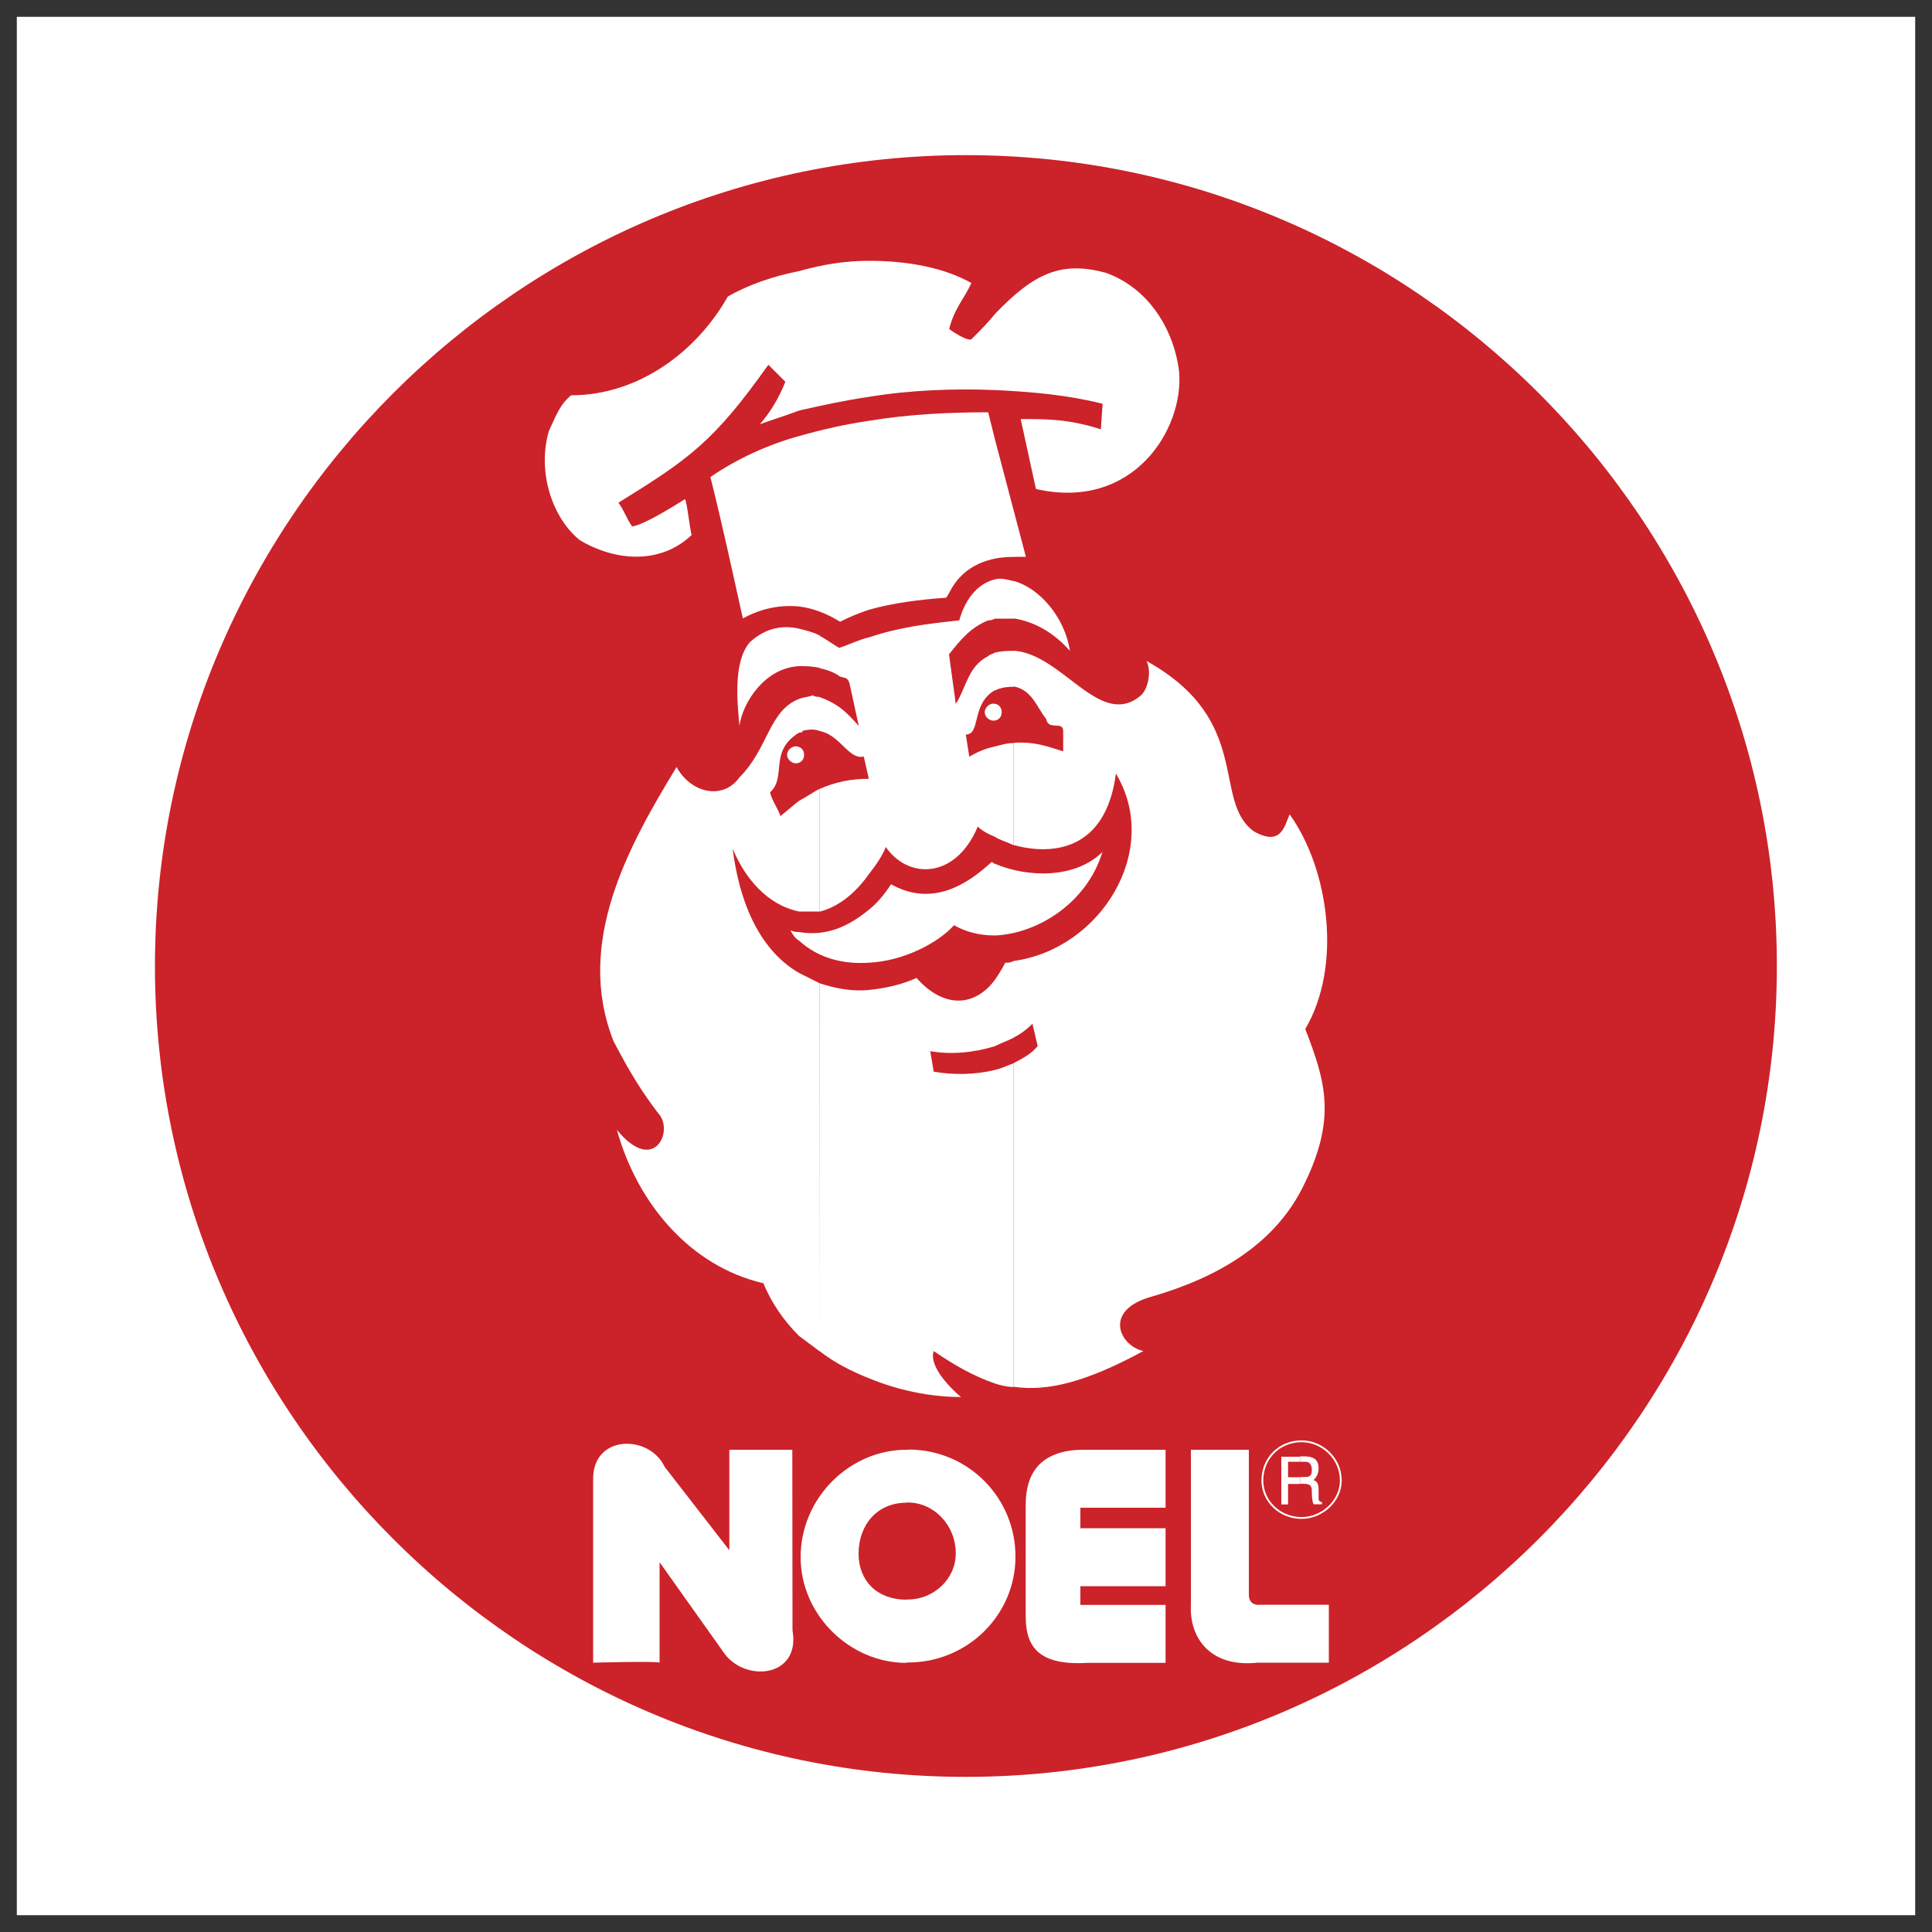 <?xml version="1.0" encoding="utf-8"?>
<!-- Generator: Adobe Illustrator 23.0.1, SVG Export Plug-In . SVG Version: 6.00 Build 0)  -->
<svg version="1.1" id="Layer_1" xmlns="http://www.w3.org/2000/svg" xmlns:xlink="http://www.w3.org/1999/xlink" x="0px" y="0px"
	 viewBox="0 0 1000 1000" style="enable-background:new 0 0 1000 1000;" xml:space="preserve">
<rect x="0" y="0" width="1000" height="1000" fill="#333333" stroke="none"/>
<style type="text/css">
	.st0{fill-rule:evenodd;clip-rule:evenodd;fill:#FFFFFF;}
	.st1{fill-rule:evenodd;clip-rule:evenodd;fill:#CC2229;}
	.st2{fill:none;stroke:#FFFFFF;stroke-width:0.943;stroke-miterlimit:2.613;}
</style>
<g>
	<path class="st0" d="M8.7,8.7h982.6v982.6H8.7V8.7z"/>
	<path class="st0" d="M500,948c247.8,0,448-200.2,448-448c0-247.8-200.2-448-448-448C252.2,52,52,252.2,52,500
		C52,747.8,252.2,948,500,948z"/>
	<path class="st1" d="M500,80.3C731,80.3,919.7,269,919.7,500c0,231-188.7,419.7-419.8,419.7C269,919.8,80.2,731,80.2,500
		C80.3,269,269,80.3,500,80.3L500,80.3z"/>
	<path class="st0" d="M651.7,830.7c-0.9,0-5.3,0-5.3-5.3v-75h-30v80.2c-0.9,16.8,9.7,32.6,34.4,30h37v-30H651.7L651.7,830.7z
		 M470,750.4h-0.9v27.3h0.9c13.2,0,24.7,11.5,24.7,26.4c0,13.2-11.5,23.8-24.7,23.8h-0.9v32.6h0.9c30.9,0,55.6-24.7,55.6-54.7
		c0.1-30.6-24.5-55.4-55.1-55.5C470.3,750.4,470.2,750.4,470,750.4z M469.1,750.4c-29.1,0-54.7,24.7-54.7,55.6
		c0,30,25.6,54.7,54.7,54.7V828c-15,0-24.7-9.7-24.7-23.8c0-15,9.7-26.4,24.7-26.4V750.4z M530.9,780.4V836
		c0,13.2,3.5,26.4,31.8,24.7h40.6v-30h-44.1V821h44.1v-30h-44.1v-10.6h44.1v-30h-44.1C530.9,751.3,530.9,772.5,530.9,780.4
		L530.9,780.4z M410.1,750.4h-32.6v52l-33.5-43.2c-7.9-16.8-37-16.8-37,6.2v95.2c0,0,33.5-0.9,34.4,0v-52l32.6,45.9
		c10.6,16.8,40.6,14.1,36.2-10.6L410.1,750.4L410.1,750.4z"/>
	<path class="st2" d="M673.7,785.7c10.6,0,20.3-8.8,20.3-19.4c0-11.5-9.7-20.3-20.3-20.3c-11.5,0-20.3,8.8-20.3,20.3
		C653.4,776.9,662.3,785.7,673.7,785.7"/>
	<path class="st0" d="M672.8,756.6h2.7c0.9,0,3.5,0,3.5,4.4c0,3.5-1.8,3.5-4.4,3.5h-1.8v3.5h1.8c4.4,0,4.4,1.8,4.4,4.4
		c0,0.9,0,4.4,0.9,6.2h4.4v-0.9c-1.8-0.9-1.8-0.9-1.8-2.7v-4.4c0-3.5-1.8-4.4-2.7-4.4c0.9-0.9,2.7-2.7,2.7-6.2
		c0-5.3-3.5-6.2-7.9-6.2h-1.8L672.8,756.6L672.8,756.6L672.8,756.6z M666.7,756.6h6.2V754h-9.7v24.7h3.5v-10.6h6.2v-3.5h-6.2V756.6z
		 M667.5,421.5c-2.7,6.2-4.4,16.8-18.5,8.8c-22-15.9,0-57.3-55.6-88.2c2.7,5.3,0.9,14.1-2.6,17.6c-21.2,18.5-40.6-21.2-66.1-22.9
		v18.5c9.7,1.8,12.3,11.5,16.8,16.8c0.9,6.2,8.8,0.9,8.8,6.2v10.6c-6.2-1.8-14.1-5.3-25.6-4.4v52.9c19.4,5.3,47.6,3.5,52.9-37
		c23.8,39.7-7.9,90.8-52.9,97V537c3.6-1.8,6.8-4.2,9.7-7.1l2.7,11.5c-2.7,3.5-7.1,6.2-12.3,8.8v167.6c17.6,2.6,37.9-2.7,67-18.5
		c-12.3-2.7-21.2-21.2,4.4-28.2c33.5-9.7,62.6-26.5,77.6-55.6c18.5-36.2,12.3-55.6,1.8-82.9C694.9,500,687.8,449.7,667.5,421.5
		L667.5,421.5z M524.7,320.1c11.5,1.8,21.2,7.9,29.1,16.8c-2.7-17.6-15.9-32.6-29.1-36.2V320.1z M524.7,336.9c-3.5,0-6.2,0-9.7,0.9
		c-1.8,0.9-2.7,0.9-3.5,1.8c-10.6,5.3-11.5,16.8-16.8,24.7l-3.5-25.6c6.2-7.9,11.5-14.1,20.3-17.6c0.9,0,1.8,0,3.5-0.9h9.7v-19.4
		c-3.5-0.9-7.1-1.8-9.7-0.9c-7.9,1.8-15,8.8-18.5,21.2c-16.8,1.8-30.9,3.5-46.7,8.8c-4.4,0.9-9.7,3.5-15,5.3c0,0.9-4.4-2.6-10.6-6.2
		v16.8c3.5,0.9,7.1,1.8,10.6,4.4c2.6,0.9,4.4,0,5.3,5.3l4.4,20.3c-6.2-7.1-10.6-11.5-20.3-15v17.6c10.6,1.8,15,15,22.9,13.2
		l2.6,11.5c-9.7,0-17.6,1.8-25.6,5.3v63.5c10.6-2.6,19.4-10.6,25.6-19.4c3.5-4.4,7.1-9.7,8.8-14.1c11.5,16.8,36.2,16.8,47.6-10.6
		c1.8,1.8,4.4,3.5,8.8,5.3c2.7,1.8,6.2,2.6,9.7,4.4v-52.9c-3.5,0-6.2,0.9-9.7,1.8c-4.4,0.9-8.8,2.6-13.2,5.3l-1.8-11.5
		c7.9,0,2.7-15.9,15-22.9c0.9,0,1.8-0.9,2.7-0.9c2.6-0.9,5.3-0.9,7.1-0.9L524.7,336.9L524.7,336.9L524.7,336.9z M424.2,699.3
		c7.9,6.2,16.8,10.6,25.6,14.1c15,6.2,31.7,9.7,47.6,9.7c-5.3-4.4-16.8-15.9-14.1-23.8c11.5,7.9,21.2,13.2,31.7,16.8
		c2.7,0.9,6.2,1.8,9.7,1.8V550.3c-2.6,0.9-6.2,2.7-9.7,3.5c-10.6,2.6-22,2.6-31.7,0.9l-1.8-10.6c10.6,1.8,22,0.9,33.5-2.6
		c3.5-1.8,6.2-2.6,9.7-4.4v-39.7c-1.8,0.9-2.6,0.9-4.4,0.9c-1.8,3.5-3.5,6.2-5.3,8.8c-9.7,13.2-25.6,15.9-40.6-0.9
		c-7.9,3.5-15.9,5.3-24.7,6.2c-8.8,0.9-17.6-0.9-25.6-3.5L424.2,699.3L424.2,699.3z M424.2,328.9c-3.5-1.8-7.1-2.6-10.6-3.5
		c-7.9-1.8-16.8-0.9-25.6,7.1c-8.8,10.6-6.2,31.7-5.3,43.2c1.8-12.3,13.2-30,30.9-30.9c3.5,0,7.1,0,10.6,0.9V328.9z M424.2,360.7
		v17.6c-2.6-0.9-5.3-0.9-8.8,0c0,0.9-0.9,0.9-1.8,0.9c-15.9,9.7-6.2,22.9-15,30.9c0.9,4.4,4.4,8.8,5.3,12.3c3.5-2.6,6.2-5.3,9.7-7.9
		c3.5-1.8,7.1-4.4,10.6-6.2v63.5h-10.6c-16.8-3.5-28.2-17.6-34.4-32.6c4.4,34.4,17.6,54.7,34.4,64.4l10.6,5.3v190.5l-10.6-7.9
		c-7.9-7.9-14.1-16.8-18.5-27.3c-37.9-8.8-65.3-41.4-75.8-79.4c19.4,23.8,30,0,21.2-8.8c-7.9-10.6-13.2-18.5-22.9-37
		c-20.3-51.1,7.9-101.4,32.6-142c7.1,13.2,23.8,17.6,32.6,5.3c15-15,15-34.4,30.9-40.6c2.6-0.9,4.4-0.9,7.1-1.8
		C421.5,360.7,423.3,360.7,424.2,360.7L424.2,360.7z"/>
	<path class="st0" d="M515,447.1c-0.9,0-0.9-0.9-1.8-0.9c-11.5,10.6-30,23.8-52,11.5c-3.5,5.3-7.1,9.7-11.5,13.2
		c-9.7,7.9-21.2,14.1-36.2,11.5c-0.9,0-2.6,0-4.4-0.9c0.9,1.8,2.6,4.4,4.4,5.3c10.6,9.7,23.8,12.3,36.2,11.5
		c18.5-0.9,36.2-10.6,44.1-19.4c6.2,3.5,13.2,5.3,21.2,5.3c22-0.9,47.6-16.8,55.6-43.2C556.4,455,531.7,454.2,515,447.1L515,447.1z
		 M511.5,213.4c-19.4,0-40.6,0.9-61.7,4.4c-12.3,1.8-23.8,4.4-36.2,7.9c-15.9,4.4-31.7,11.5-45.9,21.2c6.2,24.7,11.5,49.4,16.8,73.2
		c9.7-5.3,19.4-7.1,29.1-6.2c7.1,0.9,14.1,3.5,21.2,7.9c4.8-2.4,9.8-4.5,15-6.2c12.3-3.5,26.5-5.3,39.7-6.2
		c1.8,0,4.4-15.9,25.6-20.3c4.4-0.9,9.7-0.9,15.9-0.9L515,227.5L511.5,213.4L511.5,213.4z"/>
	<path class="st0" d="M358,276.9c-0.9-2.6-2.6-18.5-3.5-18.5c-7.1,4.4-21.2,13.2-27.3,14.1c-2.6-3.5-4.4-8.8-7.1-12.3
		c37-22.9,49.4-31.7,77.6-71.4l8.8,8.8c-3.5,8.8-7.9,15.9-13.2,22c7.1-2.6,13.2-4.4,20.3-7.1c11.5-2.6,23.8-5.3,36.2-7.1
		c21.2-3.5,44.1-4.4,65.3-3.5c19.4,0.9,37.9,2.6,55.6,7.1l-0.9,13.2c-16.8-5.3-27.3-5.3-41.5-5.3l7.9,36.2
		c50.3,11.5,76.7-30.9,74.1-60.8c-2.7-22-15.9-43.2-37.9-51.1c-22.9-6.2-37,0-57.3,21.2c-3.5,4.4-7.9,8.8-12.3,13.2
		c-1.8,0.9-7.9-2.6-11.5-5.3c2.6-10.6,7.9-15.9,11.5-23.8c-14.1-7.9-32.6-11.5-52.9-11.5c-12.3,0-23.8,1.8-36.2,5.3
		c-13.2,2.6-26.5,7.1-37,13.2c-15.9,28.2-45.9,51.1-81.1,51.1c-5.3,4.4-7.1,8.8-11.5,18.5c-6.2,21.2,1.8,45,15.9,56.4
		C317.5,290.1,341.3,292.8,358,276.9L358,276.9z M411.8,395.1c2.6,0,4.4-1.8,4.4-4.4c0-2.6-1.8-4.4-4.4-4.4c-1.8,0-4.4,1.8-4.4,4.4
		C407.4,393.3,410.1,395.1,411.8,395.1z M514.1,373c2.7,0,4.4-1.8,4.4-4.4c0-2.6-1.8-4.4-4.4-4.4c-1.8,0-4.4,1.8-4.4,4.4
		C509.7,371.3,512.3,373,514.1,373z"/>
</g>
</svg>
